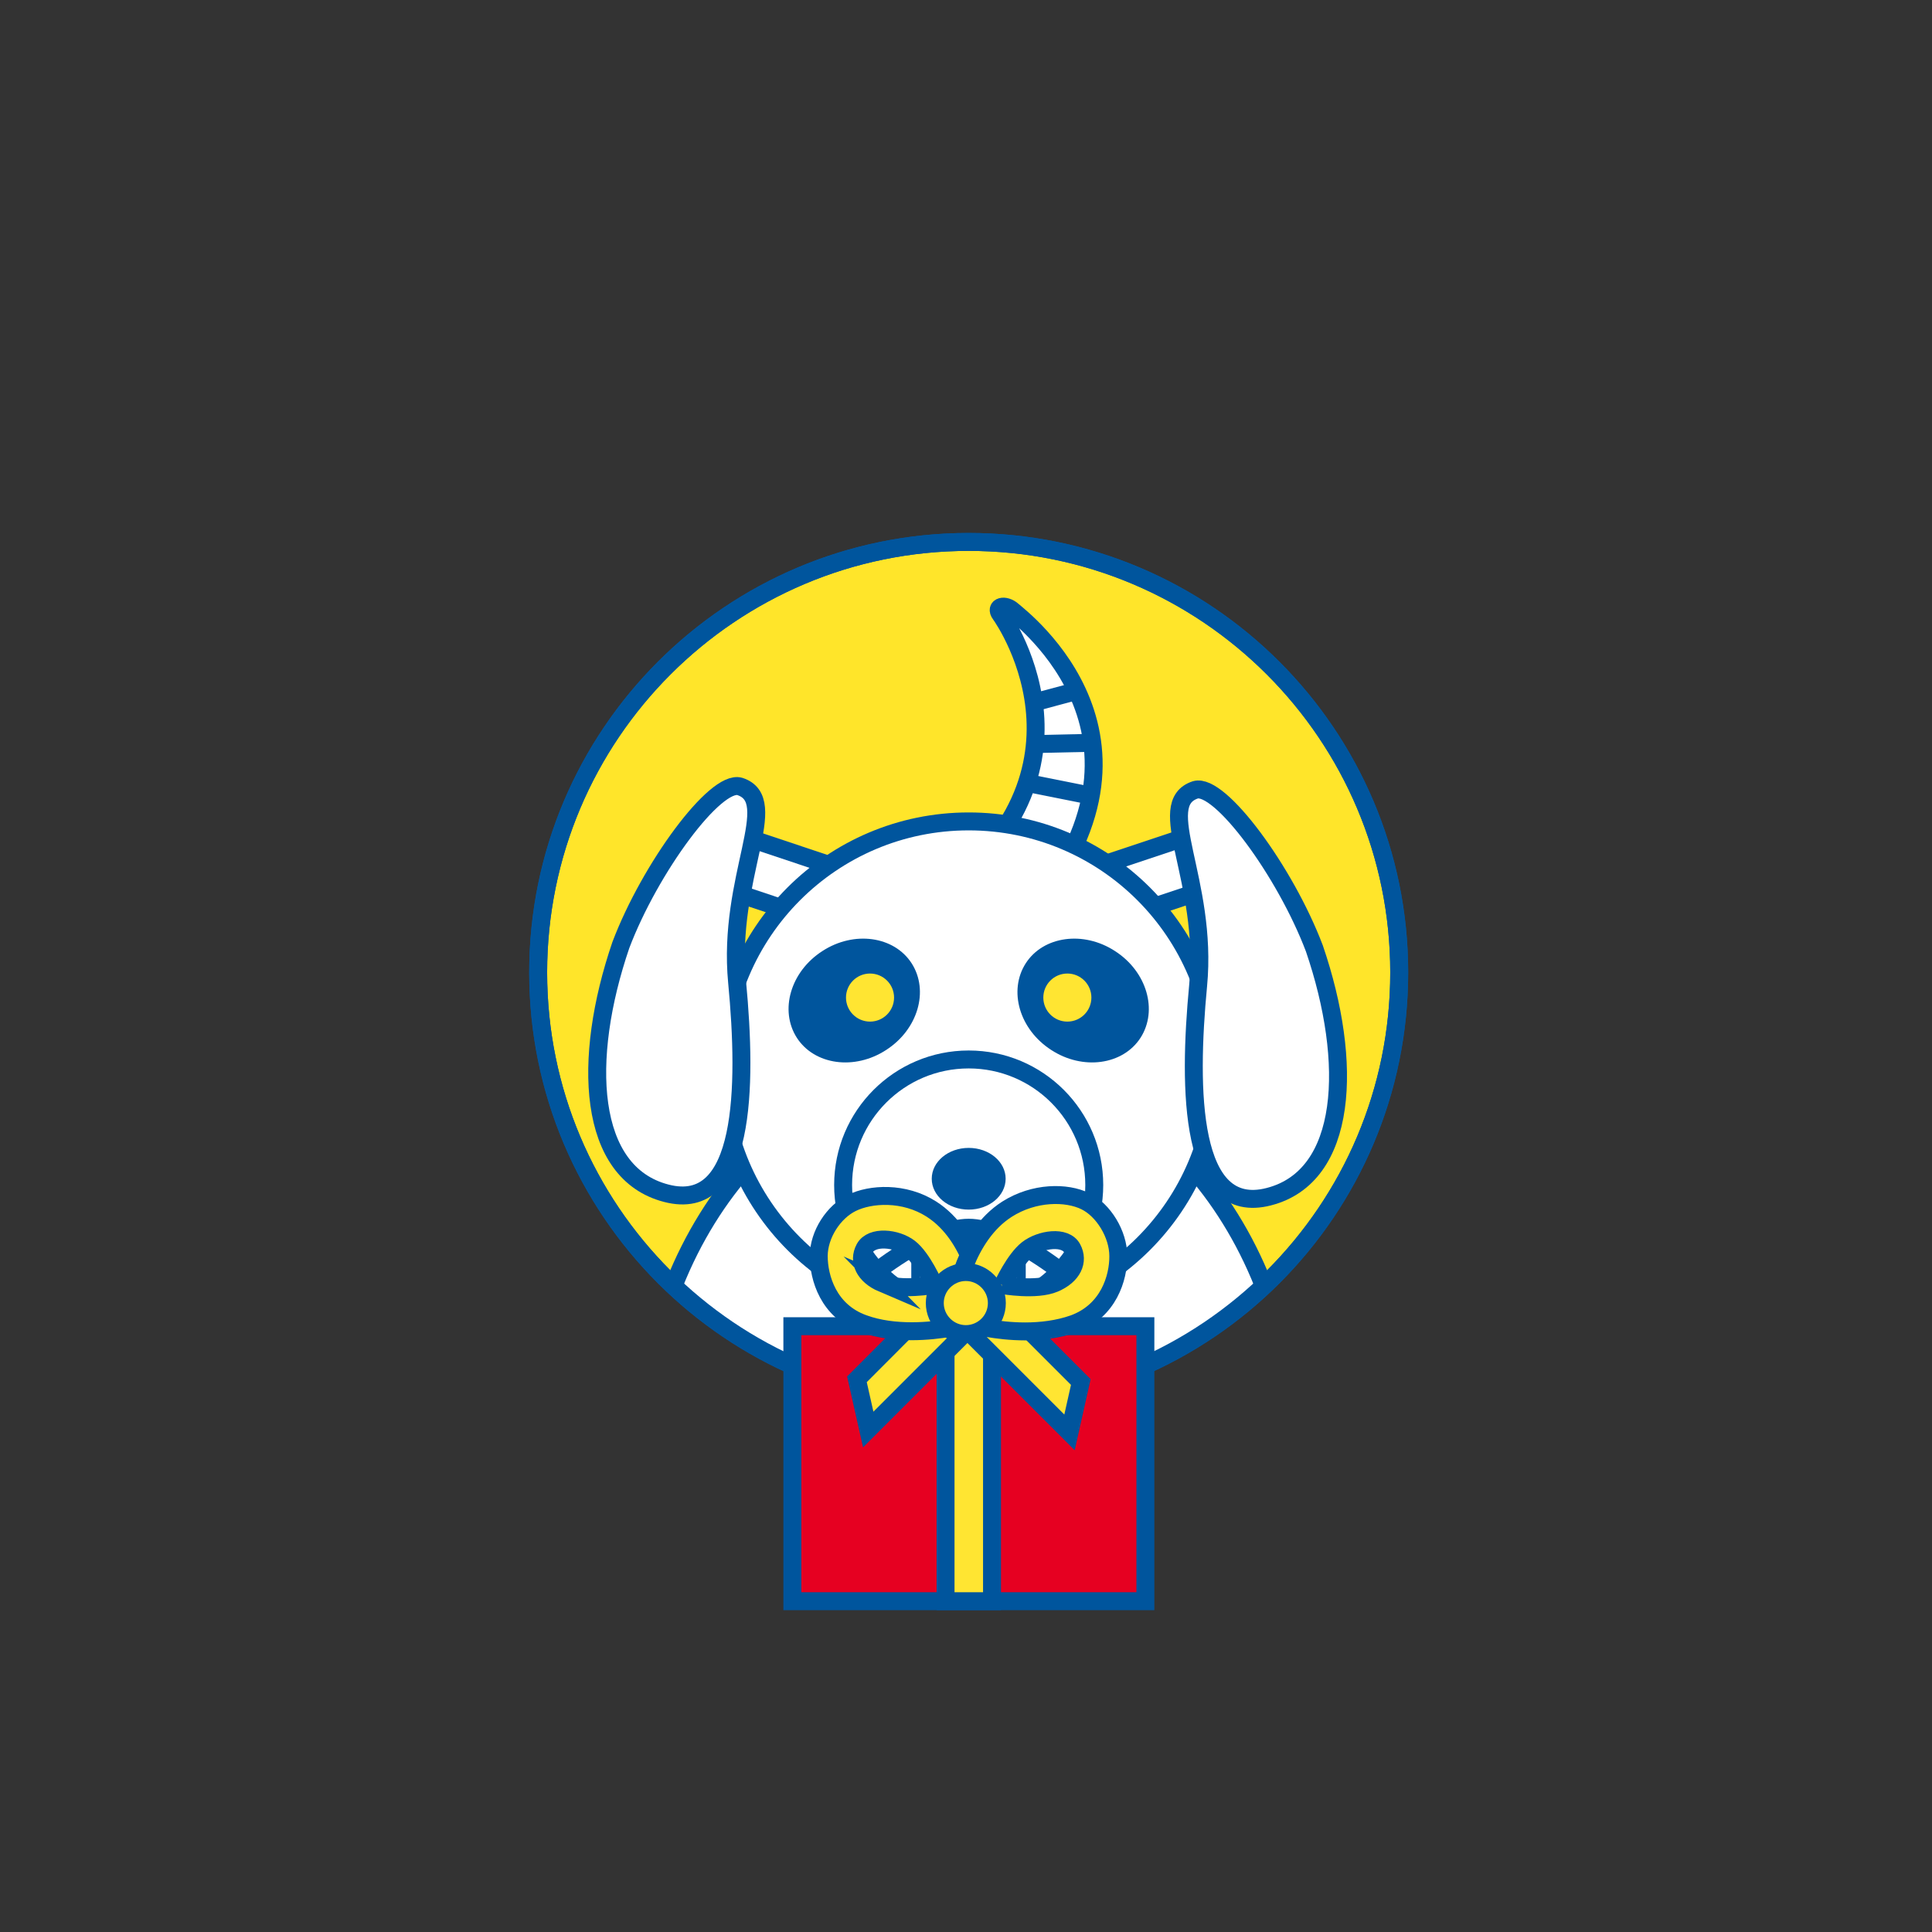 <?xml version="1.0" encoding="UTF-8"?><svg id="Ebene_1" xmlns="http://www.w3.org/2000/svg" xmlns:xlink="http://www.w3.org/1999/xlink" viewBox="0 0 107.7 107.7"><rect x="0" y="0" width="107.7" height="107.7" fill="#333333" stroke="none"/><defs><style>.cls-1,.cls-2,.cls-3{fill:none;}.cls-4{stroke-linecap:round;stroke-linejoin:round;}.cls-4,.cls-5,.cls-6,.cls-7,.cls-8,.cls-2,.cls-3{stroke:#00559d;}.cls-4,.cls-8{fill:#fff;}.cls-9{clip-path:url(#clippath);}.cls-10{fill:#00559d;}.cls-11,.cls-6{fill:#ffe532;}.cls-5{fill:#ffe52a;}.cls-5,.cls-6,.cls-7,.cls-8,.cls-2,.cls-3{stroke-miterlimit:10;}.cls-7{fill:#e60021;}.cls-3{stroke-width:.5px;}</style><clipPath id="clippath"><path class="cls-1" d="M78,54.21c0,13.26-10.74,24-24,24s-24-10.74-24-24,10.75-24,24-24,24,10.75,24,24Z"/></clipPath></defs><rect class="cls-1" width="107.7" height="107.7"/><g><g><path class="cls-5" d="M78,54.21c0,13.26-10.74,24-24,24s-24-10.74-24-24,10.75-24,24-24,24,10.75,24,24Z"/><g class="cls-9"><g><g><path class="cls-4" d="M50.82,50.98c11.5-7.19,5.25-16.33,4.94-16.75-.31-.42,.25-.58,.69-.19,.44,.4,9.69,7.31,.38,17.56l-6-.62Z"/><line class="cls-2" x1="57.63" y1="39.16" x2="59.95" y2="38.54"/><line class="cls-2" x1="57.57" y1="41.48" x2="60.81" y2="41.41"/><line class="cls-2" x1="57.17" y1="43.63" x2="60.73" y2="44.34"/></g><path class="cls-8" d="M72.2,81.08c0,12.13-8.15,21.96-18.2,21.96s-18.2-9.83-18.2-21.96,8.15-21.96,18.2-21.96,18.2,9.83,18.2,21.96Z"/><rect class="cls-8" x="42.01" y="46.69" width="3.12" height="4.56" transform="translate(-16.67 74.8) rotate(-71.54)"/><rect class="cls-8" x="61.85" y="47.41" width="4.56" height="3.12" transform="translate(-12.2 22.82) rotate(-18.46)"/><path class="cls-8" d="M67.79,59.58c0,7.62-6.17,13.79-13.79,13.79s-13.79-6.18-13.79-13.79,6.17-13.79,13.79-13.79,13.79,6.17,13.79,13.79Z"/><circle class="cls-8" cx="54" cy="66.06" r="7"/><path class="cls-8" d="M59.1,70.85s-3.04-2.41-5.1-2.41-5.1,2.41-5.1,2.41"/><path class="cls-10" d="M56.06,65.71c0,.95-.92,1.72-2.06,1.72s-2.06-.77-2.06-1.72,.92-1.72,2.06-1.72,2.06,.77,2.06,1.72Z"/><path class="cls-8" d="M73.27,52.87c2.18,6.38,1.87,12.71-2.54,13.84-4.41,1.14-4.5-5.91-3.94-11.77,.56-5.86-2.54-10.13-.15-10.91,1.36-.39,5,4.54,6.63,8.84Z"/><path class="cls-8" d="M34.61,52.68c-2.18,6.38-1.87,12.71,2.54,13.84,4.41,1.14,4.5-5.91,3.94-11.77-.56-5.86,2.54-10.13,.15-10.91-1.36-.39-5,4.54-6.63,8.84Z"/><g><path class="cls-10" d="M44.42,57.85c.98,1.52,3.22,1.83,4.98,.68,1.77-1.14,2.4-3.3,1.42-4.83-.98-1.52-3.22-1.83-4.98-.68-1.77,1.14-2.4,3.3-1.42,4.83Z"/><path class="cls-10" d="M63.58,57.85c-.98,1.52-3.22,1.83-4.98,.68-1.77-1.14-2.4-3.3-1.42-4.83,.98-1.52,3.22-1.83,4.98-.68,1.77,1.14,2.4,3.3,1.42,4.83Z"/></g><g><path class="cls-11" d="M49.84,55.61c0,.74-.6,1.34-1.34,1.34s-1.34-.6-1.34-1.34,.6-1.34,1.34-1.34,1.34,.6,1.34,1.34Z"/><path class="cls-11" d="M60.84,55.61c0,.74-.6,1.34-1.34,1.34s-1.34-.6-1.34-1.34,.6-1.34,1.34-1.34,1.34,.6,1.34,1.34Z"/></g><line class="cls-3" x1="54.02" y1="68.44" x2="54.02" y2="73.15"/><line class="cls-3" x1="52.52" y1="68.73" x2="52.52" y2="72.86"/><line class="cls-3" x1="51.05" y1="69.38" x2="51.05" y2="72.39"/><line class="cls-3" x1="55.49" y1="68.73" x2="55.49" y2="72.88"/><line class="cls-3" x1="56.93" y1="69.43" x2="56.93" y2="72.44"/></g></g><path class="cls-2" d="M78,54.21c0,13.26-10.74,24-24,24s-24-10.74-24-24,10.75-24,24-24,24,10.75,24,24Z"/></g><g><rect class="cls-7" x="44.17" y="73.93" width="19.68" height="15.33"/><rect class="cls-6" x="52.71" y="73.93" width="2.59" height="15.33"/><g><polygon class="cls-6" points="48.4 79.69 47.77 76.89 52.47 72.18 54.19 73.9 48.4 79.69"/><polygon class="cls-6" points="59.62 79.85 60.25 77.04 55.55 72.34 53.83 74.06 59.62 79.85"/><path class="cls-6" d="M54.76,72.65c-.01-.39-.49-3.75-2.84-5.25-1.52-.97-3.39-.86-4.44-.34-1.01,.5-1.83,1.74-1.84,2.95,0,1.22,.54,3.08,2.49,3.78,.88,.32,1.83,.42,2.7,.42,1.64,0,2.99-.37,3.08-.4l-.32-1.12,1.17-.05Zm-5.56-1.11c-1.01-.43-1.39-1.23-1-1.95,.39-.72,1.78-.58,2.5-.02,.72,.56,1.37,2.06,1.37,2.06,0,0-1.87,.34-2.88-.1Z"/><path class="cls-6" d="M54.39,72.7l-.32,1.12c.08,.02,1.44,.4,3.08,.4,.87,0,1.82-.11,2.7-.42,1.95-.71,2.5-2.57,2.49-3.78,0-1.22-.83-2.57-1.84-3.06-1.04-.51-2.85-.52-4.37,.45-2.34,1.5-2.89,4.86-2.9,5.25l1.17,.05Zm1.51-1.06s.66-1.44,1.38-2c.72-.56,2.1-.77,2.49-.05,.39,.72,.02,1.52-1,1.95-1.01,.43-2.88,.1-2.88,.1Z"/><path class="cls-6" d="M55.57,72.64c0,.96-.78,1.73-1.73,1.73s-1.73-.78-1.73-1.73,.78-1.73,1.73-1.73,1.73,.78,1.73,1.73Z"/></g></g></g></svg>